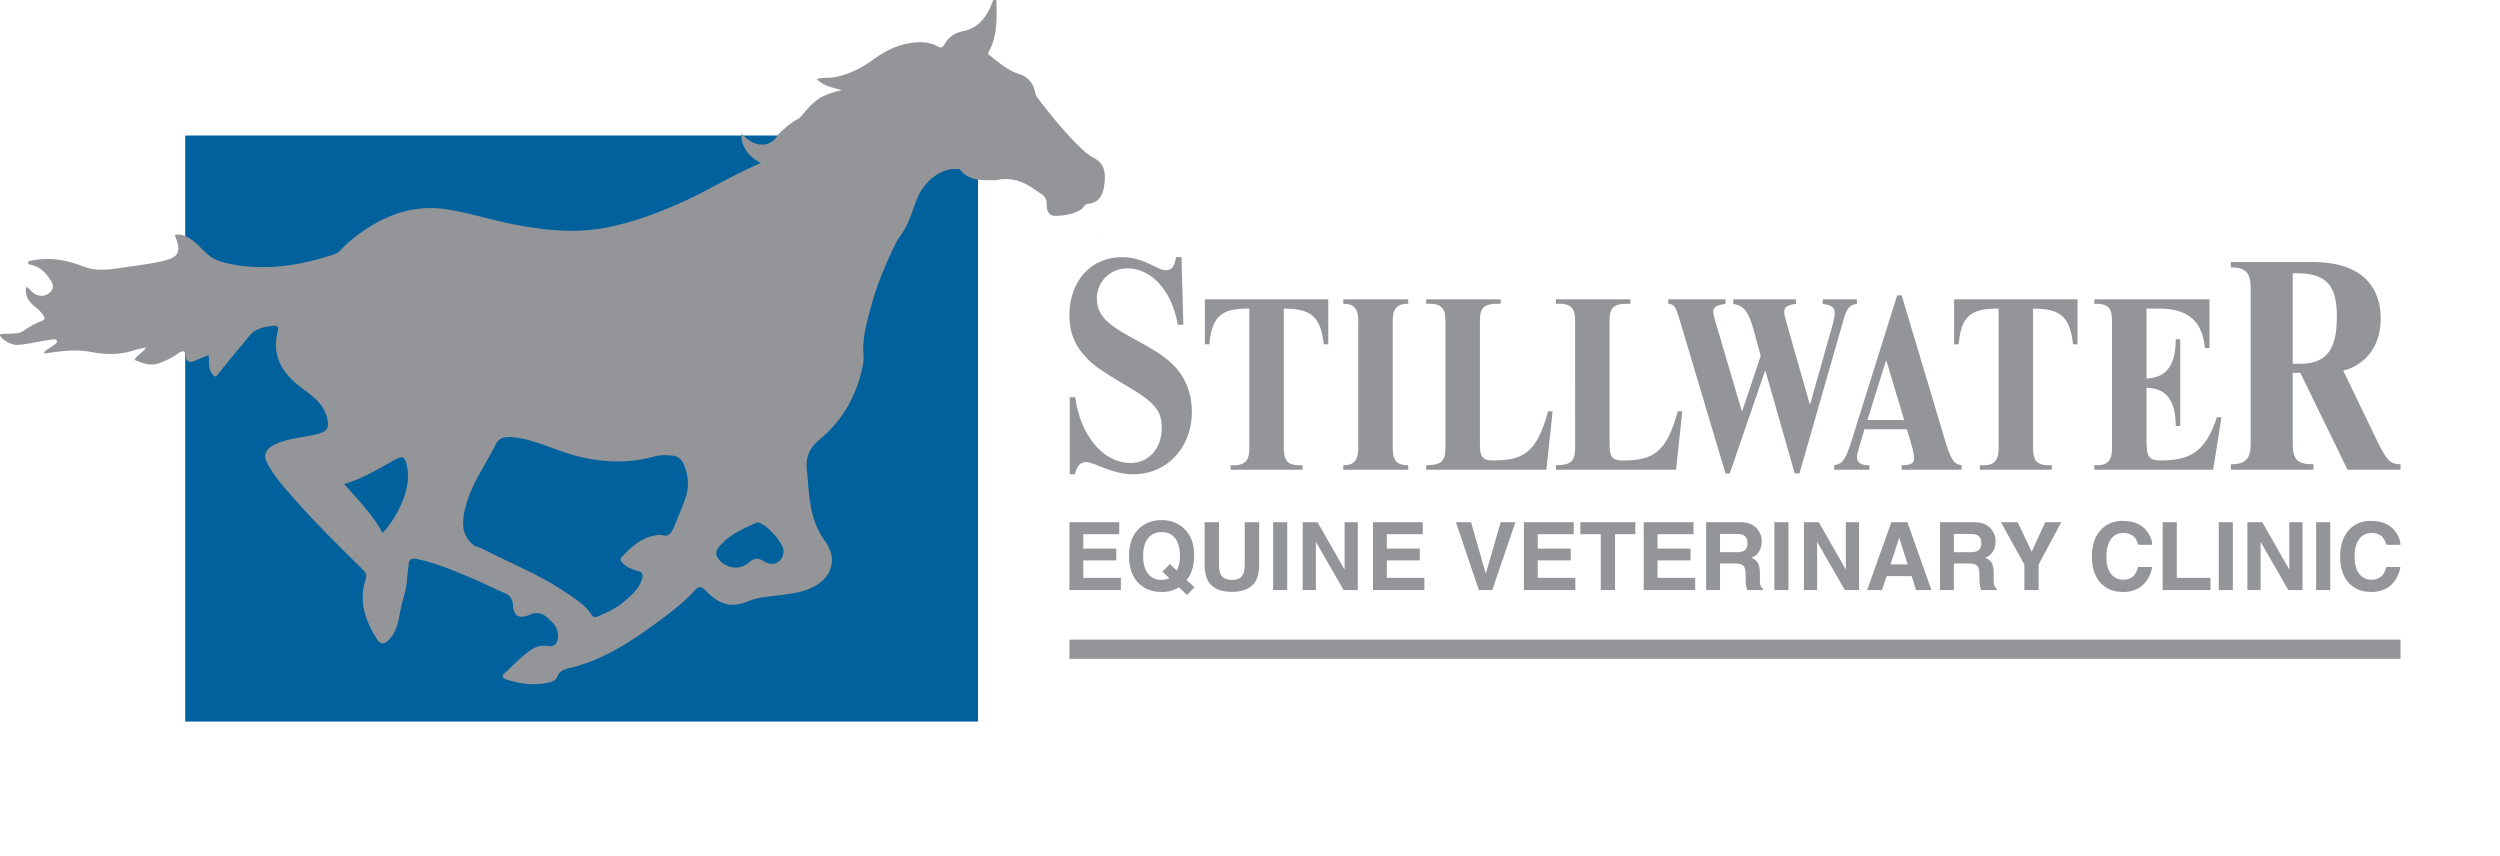 <svg xmlns="http://www.w3.org/2000/svg" xmlns:xlink="http://www.w3.org/1999/xlink" xml:space="preserve" id="Layer_1" x="0" y="0" enable-background="new 0 0 358.546 122.756" version="1.1" viewBox="0 0 358.546 122.756"><style>.st0{fill:#949599}</style><g><g><g><path d="M168.926 46.574c-.874-4.892-3.757-8.081-7.251-8.081-2.446 0-4.368 1.878-4.368 4.368 0 1.441.655 2.402 1.354 3.101 2.14 2.14 6.945 3.713 9.566 6.333 1.878 1.878 2.708 4.237 2.708 6.77 0 5.154-3.582 8.954-8.386 8.954-3.145 0-5.591-1.747-6.814-1.747-.786 0-1.31.568-1.572 1.747h-.743V56.97h.786c.743 5.503 4.018 9.434 7.95 9.434 2.577 0 4.455-2.096 4.455-4.979 0-1.747-.393-2.533-1.485-3.626-1.834-1.834-6.814-3.975-9.042-6.202-1.966-1.966-2.708-3.888-2.708-6.421 0-4.892 3.101-8.299 7.557-8.299 3.145 0 5.023 1.878 6.29 1.878.83 0 1.223-.524 1.441-1.878h.786l.262 9.697h-.786zM172.799 49.379v-6.45h17.7v6.45h-.645c-.43-3.87-1.72-5.124-5.733-5.124v19.957c0 1.827.466 2.616 2.687 2.508v.645H176.49v-.645c2.078.143 2.687-.681 2.687-2.4V44.255c-3.726 0-5.339.788-5.733 5.124h-.645zM201.966 42.93v.645c-1.397-.072-2.221.573-2.221 2.293v18.381c0 1.72.502 2.472 2.221 2.472v.645h-9.316v-.645c1.505.036 2.15-.716 2.15-2.436V46.011c0-1.326-.287-2.472-2.15-2.436v-.645h9.316zM222.676 58.982l-.896 8.384h-17.234v-.645c2.293 0 2.759-.681 2.759-2.544V45.939c0-1.612-.502-2.508-2.759-2.365v-.644h10.677v.645c-2.401-.108-2.974.537-2.974 2.365v17.95c0 1.72.502 2.15 1.863 2.15 4.371 0 6.306-1.111 7.918-7.058h.646zM241.272 58.982l-.896 8.384h-17.234v-.645c2.293 0 2.759-.681 2.759-2.544V45.939c0-1.612-.502-2.508-2.759-2.365v-.644h10.677v.645c-2.401-.108-2.974.537-2.974 2.365v17.95c0 1.72.502 2.15 1.863 2.15 4.371 0 6.306-1.111 7.918-7.058h.646zM257.396 67.903l-4.192-14.69h-.072l-5.052 14.69h-.609l-6.664-22.322c-.538-1.756-.788-1.971-1.541-2.007v-.644h8.205v.645c-1.218.179-1.756.43-1.756 1.111 0 .43.251 1.29.358 1.612l3.726 12.648h.072l2.651-7.918-1.003-3.655c-.753-2.723-1.397-3.512-2.938-3.798v-.645h8.993v.645c-1.254.179-1.684.466-1.684 1.147 0 .322.072.681.394 1.791l3.26 11.43h.072l3.117-11.036c.287-.967.394-1.54.394-1.97 0-.86-.358-1.147-1.72-1.362v-.645h4.909v.645c-.86.143-1.397.43-1.863 2.078l-6.378 22.251h-.679zM281.332 67.366h-8.599v-.645c1.361 0 1.791-.322 1.791-.967 0-.358-.143-1.111-.323-1.756l-.716-2.436h-6.091l-.716 2.436c-.287.968-.358 1.254-.358 1.541 0 .752.502 1.218 1.791 1.182v.645h-5.052v-.645c1.254-.215 1.648-.788 2.615-3.906l6.414-20.459h.645l6.198 20.71c.86 2.938 1.326 3.511 2.401 3.655v.645zm-10.785-15.622h-.072l-2.651 8.492h5.267l-2.544-8.492zM280.257 49.379v-6.45h17.7v6.45h-.645c-.43-3.87-1.72-5.124-5.733-5.124v19.957c0 1.827.466 2.616 2.687 2.508v.645h-10.319v-.645c2.078.143 2.687-.681 2.687-2.4V44.255c-3.727 0-5.339.788-5.733 5.124h-.644zM318.596 59.841l-1.182 7.524h-17.055v-.645c1.935.108 2.544-.645 2.544-2.472V46.083c0-1.756-.394-2.58-2.544-2.508v-.645h16.518v6.987h-.645c-.287-2.508-1.182-5.661-6.521-5.661h-1.863v10.032c2.723-.107 4.192-1.756 4.192-5.625h.645v12.433h-.645c0-3.762-1.433-5.446-4.192-5.482v7.524c0 2.436.358 2.902 2.114 2.902 4.622 0 6.449-1.684 7.99-6.199h.644zM344.28 67.366h-7.6l-6.77-13.89h-1.092V63.61c0 2.446.786 2.97 2.97 2.97v.786h-11.837v-.786c2.184.044 2.839-.917 2.839-2.926v-22.32c0-2.053-.655-3.058-2.839-2.97v-.786h11.706c7.338 0 9.784 3.8 9.784 8.124 0 3.8-2.009 6.552-5.372 7.469l4.892 10.134c1.354 2.752 1.878 3.276 3.32 3.276v.785zm-15.463-15.201h1.048c3.626 0 5.285-1.791 5.285-6.727 0-4.586-1.529-6.246-5.809-6.246h-.524v12.973z" class="st0"/></g><g><path d="M160.096 80.373h-4.731v2.504h5.391v1.751h-7.38v-9.739h7.142v1.725h-5.154v2.068h4.731v1.691zM168.142 84.681c-.436.145-.958.218-1.566.218-1.269 0-2.317-.379-3.145-1.136-1.004-.911-1.506-2.251-1.506-4.017 0-1.779.515-3.125 1.546-4.037.841-.744 1.887-1.117 3.138-1.117 1.26 0 2.317.394 3.171 1.183.987.912 1.48 2.187 1.48 3.826 0 .868-.106 1.594-.317 2.18-.172.56-.425 1.024-.76 1.394l1.123 1.051-1.064 1.11-1.176-1.11a4.904 4.904 0 0 1-.924.455zm-.436-1.758-.984-.938 1.051-1.097.984.938c.154-.317.262-.595.324-.832.097-.357.145-.773.145-1.249 0-1.092-.224-1.937-.671-2.534-.447-.597-1.1-.895-1.959-.895-.806 0-1.449.287-1.929.859-.48.573-.72 1.429-.72 2.57 0 1.335.344 2.291 1.031 2.868.445.374.978.561 1.599.561.233 0 .458-.029.674-.086.118-.03.27-.086.455-.165zM178.52 80.875v-5.986h2.068v5.986c0 1.035-.161 1.841-.482 2.418-.599 1.057-1.742 1.586-3.429 1.586-1.687 0-2.832-.529-3.436-1.586-.322-.577-.482-1.383-.482-2.418v-5.986h2.068v5.986c0 .67.079 1.159.238 1.467.247.546.784.819 1.612.819.824 0 1.359-.273 1.606-.819.158-.308.237-.797.237-1.467zM182.589 74.889h2.022v9.739h-2.022v-9.739zM194.734 84.628h-2.035l-3.977-6.918v6.918h-1.896v-9.739h2.134l3.878 6.799v-6.799h1.896v9.739zM203.626 80.373h-4.731v2.504h5.391v1.751h-7.38v-9.739h7.142v1.725h-5.154v2.068h4.731v1.691zM208.803 74.889h2.174l2.114 7.393 2.134-7.393h2.114l-3.323 9.739h-1.923l-3.29-9.739zM225.273 80.373h-4.731v2.504h5.391v1.751h-7.38v-9.739h7.142v1.725h-5.154v2.068h4.731v1.691zM234.542 74.889v1.725h-2.914v8.014h-2.048v-8.014h-2.927v-1.725h7.889zM242.456 80.373h-4.731v2.504h5.391v1.751h-7.38v-9.739h7.142v1.725h-5.154v2.068h4.731v1.691zM248.784 80.809h-2.101v3.819h-1.989v-9.739h4.777c.683.013 1.208.097 1.576.251.368.154.679.381.935.681.211.247.379.52.502.819.123.299.185.641.185 1.024 0 .463-.117.917-.35 1.364-.234.447-.619.763-1.156.948.449.181.767.437.955.77.187.333.281.84.281 1.523v.654c0 .445.017.747.053.905a.813.813 0 0 0 .37.555v.244h-2.24a4.735 4.735 0 0 1-.218-1.361l-.014-.905c-.009-.621-.122-1.035-.34-1.242-.218-.207-.627-.31-1.226-.31zm1.236-1.771c.405-.185.608-.55.608-1.097 0-.59-.196-.987-.588-1.189-.22-.114-.551-.172-.991-.172h-2.365v2.616h2.306c.457.001.8-.052 1.03-.158zM254.478 74.889h2.022v9.739h-2.022v-9.739zM266.623 84.628h-2.035l-3.977-6.918v6.918h-1.896v-9.739h2.134l3.878 6.799v-6.799h1.896v9.739zM274.168 82.626h-3.588l-.674 2.002h-2.127l3.475-9.739h2.299l3.449 9.739h-2.207l-.627-2.002zm-.569-1.678-1.216-3.832-1.255 3.832h2.471zM282.319 80.809h-2.101v3.819h-1.989v-9.739h4.777c.683.013 1.208.097 1.576.251.367.154.679.381.935.681.211.247.379.52.502.819.123.299.185.641.185 1.024 0 .463-.117.917-.35 1.364-.233.447-.619.763-1.156.948.449.181.768.437.955.77.188.333.281.84.281 1.523v.654c0 .445.017.747.053.905a.813.813 0 0 0 .37.555v.244h-2.24a6.65 6.65 0 0 1-.132-.522 4.83 4.83 0 0 1-.086-.839l-.013-.905c-.009-.621-.122-1.035-.34-1.242-.219-.207-.628-.31-1.227-.31zm1.236-1.771c.405-.185.608-.55.608-1.097 0-.59-.196-.987-.588-1.189-.22-.114-.551-.172-.991-.172h-2.365v2.616h2.306c.457.001.801-.052 1.03-.158zM295.628 74.889l-3.257 6.079v3.66h-2.035v-3.66l-3.37-6.079h2.398l2.022 4.242 1.936-4.242h2.306zM307.314 83.901c-.727.665-1.656.998-2.788.998-1.401 0-2.502-.449-3.304-1.348-.802-.903-1.203-2.141-1.203-3.713 0-1.7.456-3.011 1.368-3.931.793-.802 1.802-1.202 3.026-1.202 1.639 0 2.836.538 3.594 1.612.418.604.643 1.209.674 1.817h-2.035c-.132-.467-.302-.819-.509-1.057-.37-.423-.919-.634-1.645-.634-.74 0-1.324.299-1.751.895-.427.597-.641 1.442-.641 2.534 0 1.093.226 1.911.677 2.455.451.544 1.025.816 1.721.816.714 0 1.258-.234 1.632-.701.207-.251.378-.628.515-1.13h2.015c-.175 1.061-.624 1.924-1.346 2.589zM310.16 74.889h2.035v7.988h4.823v1.751h-6.858v-9.739zM318.213 74.889h2.022v9.739h-2.022v-9.739zM330.223 84.628h-2.035l-3.977-6.918v6.918h-1.896v-9.739h2.134l3.878 6.799v-6.799h1.896v9.739zM332.177 74.889h2.021v9.739h-2.021v-9.739zM342.912 83.901c-.727.665-1.656.998-2.788.998-1.401 0-2.502-.449-3.304-1.348-.802-.903-1.202-2.141-1.202-3.713 0-1.7.456-3.011 1.368-3.931.793-.802 1.801-1.202 3.026-1.202 1.639 0 2.837.538 3.594 1.612.418.604.643 1.209.674 1.817h-2.035c-.132-.467-.302-.819-.509-1.057-.37-.423-.918-.634-1.645-.634-.74 0-1.323.299-1.751.895-.427.597-.641 1.442-.641 2.534 0 1.093.226 1.911.677 2.455s1.025.816 1.721.816c.714 0 1.257-.234 1.632-.701.207-.251.379-.628.516-1.13h2.015c-.176 1.061-.626 1.924-1.348 2.589z" class="st0"/></g></g><path d="M153.376 91.734H344.28v2.756H153.376z" class="st0"/><g><path fill="#00619d" fill-rule="evenodd" d="M26.567 19.435h113.701v84.053H26.567z" clip-rule="evenodd"/><path d="m157.66 33.664-.15-.094c.135-.09.153-.015.142.101.001.001.008-.007.008-.007z" class="st0"/><g><path d="M142.905 0c.045 2.568.186 5.151-1.14 7.508-.126.225-.046.263.128.397 1.358 1.047 2.617 2.2 4.332 2.737 1.19.373 1.986 1.309 2.234 2.593.067.345.213.632.421.9 1.892 2.445 3.817 4.861 6.051 7.01.592.57 1.191 1.124 1.939 1.501 1.705.858 1.699 2.411 1.495 3.969-.176 1.341-.74 2.443-2.303 2.615-.552.061-.7.649-1.117.881-1.131.63-2.391.838-3.645.839-.934.001-1.205-.838-1.187-1.612.018-.784-.301-1.255-.927-1.629-.478-.286-.913-.642-1.39-.931-1.518-.92-3.134-1.359-4.911-.938l-.112-.001c-1.818 0-3.689.187-5.035-1.457-.193-.236-.49-.13-.742-.138-2.076-.073-4.406 1.788-5.348 3.973-.786 1.822-1.215 3.806-2.42 5.452-.45.614-.817 1.301-1.139 1.993-1.208 2.597-2.327 5.202-3.079 8.008-.628 2.343-1.337 4.601-1.181 7.051.033.519.038 1.058-.06 1.565-.821 4.247-2.806 7.903-6.119 10.654-1.523 1.264-2.118 2.54-1.93 4.443.35 3.535.281 7.009 2.594 10.208 2.106 2.913.728 5.851-2.74 7.045-1.051.362-2.144.499-3.23.664-1.685.256-3.398.26-5.025.931-2.735 1.127-4.401.234-6.158-1.556-.629-.641-.973-.608-1.49-.036-1.511 1.673-3.29 3.042-5.088 4.374-3.861 2.861-7.841 5.525-12.589 6.726-.877.222-1.729.335-2.093 1.365-.103.291-.501.584-.821.674-2.227.624-4.424.356-6.575-.379-.511-.175-.57-.491-.099-.899.832-.722 1.578-1.544 2.419-2.254 1.064-.899 2.096-1.879 3.72-1.588.381.068 1.011.031 1.259-.465.482-.965.197-2.202-.628-2.984a20.436 20.436 0 0 0-.831-.753c-.734-.624-1.563-.638-2.396-.282-1.495.64-2.307.194-2.393-1.425-.045-.842-.401-1.359-1.167-1.692-1.763-.768-3.491-1.619-5.266-2.361-2.364-.988-4.73-1.977-7.257-2.508-.739-.155-1.215-.094-1.262.805-.033.629-.199 1.253-.219 1.882-.056 1.795-.774 3.45-1.066 5.199-.225 1.348-.554 2.73-1.63 3.772-.624.605-1.196.501-1.585-.109-1.687-2.646-2.707-5.46-1.665-8.629.212-.646.024-.987-.409-1.417-3.29-3.265-6.618-6.495-9.681-9.98-1.453-1.653-2.957-3.279-4.001-5.243-.589-1.108-.334-1.892.748-2.547.478-.29.998-.477 1.535-.646 1.604-.507 3.289-.607 4.907-1.028 1.483-.386 1.738-.967 1.332-2.458-.548-2.016-2.156-3.056-3.672-4.203-2.704-2.044-4.275-4.561-3.357-8.109.13-.504-.04-.824-.614-.755-1.303.156-2.58.345-3.49 1.479-1.449 1.805-2.98 3.545-4.386 5.381-.509.664-.626.417-.981-.071-.568-.78-.298-1.701-.455-2.583l-2.352.953c-.567.091-.85-.185-.896-.723-.085-.997-.56-.888-1.174-.432-.785.584-1.662.972-2.574 1.328-1.314.513-2.441.053-3.628-.435.375-.748 1.186-.99 1.664-1.807-.712.173-1.302.276-1.865.461-2.037.672-4.123.569-6.157.186-2.217-.417-4.354-.073-6.591.255.056-.429.39-.534.626-.708.27-.2.567-.362.834-.565.173-.131.401-.282.356-.524-.054-.287-.346-.251-.552-.239-.895.055-4.198.822-5.246.79-1.124-.034-2.536-1.183-2.347-1.479.157-.246 2.441.041 3.185-.434.849-.543 1.686-1.115 2.638-1.452.596-.211.681-.454.318-.962-.332-.465-.741-.827-1.179-1.183-.849-.69-1.415-1.532-1.237-2.766.453.083.625.495.922.727.864.674 1.813.694 2.538-.02.769-.757.253-1.437-.199-2.088-.638-.919-1.465-1.586-2.586-1.837-.206-.046-.489-.078-.337-.41.051-.112.114-.124.338-.171 3.397-.713 6.081.279 7.665.87 1.549.577 3.255.461 4.882.207 1.979-.31 3.971-.511 5.939-.934 2.776-.597 3.188-1.211 2.155-3.867l-.008.007c.955-.167 1.788.225 2.495.742 1.336.976 2.224 2.494 3.928 3.037 2.089.665 4.25.86 6.389.852 3.091-.012 6.134-.603 9.094-1.526.659-.206 1.364-.328 1.883-.902.879-.972 1.904-1.796 2.97-2.551 3.716-2.63 7.747-4.032 12.391-3.287 3.306.53 6.487 1.575 9.769 2.194 4.422.834 8.824 1.278 13.315.342 3.879-.808 7.521-2.182 11.098-3.833 3.614-1.668 6.998-3.791 10.758-5.362-1.699-.867-2.755-2.149-2.842-4.081.064-.066.131-.069.201-.01 1.737 1.936 4.063 1.937 5.095.002.899-.835 1.781-1.689 2.892-2.255.16-.081.301-.221.417-.361 2.073-2.503 2.767-2.958 5.804-3.759-1.272-.362-2.551-.541-3.56-1.573.844-.284 1.656-.124 2.436-.26 2.163-.375 4.006-1.33 5.752-2.601 1.963-1.429 4.118-2.402 6.613-2.425.878-.008 1.711.162 2.48.572.46.245.72.295 1.034-.268.563-1.009 1.439-1.654 2.627-1.887 2.465-.483 3.587-2.32 4.361-4.475l.458-.001zM94.802 76.694c1.105.441 1.53-.295 1.899-1.207.554-1.371 1.144-2.725 1.629-4.127.543-1.571.375-3.065-.172-4.566-.289-.794-.849-1.373-1.692-1.446-.843-.074-1.706-.132-2.556.104-3.762 1.044-7.477.916-11.27-.073-3.065-.8-5.895-2.361-9.106-2.674-1.031-.1-1.948.044-2.393.94-1.682 3.393-4.075 6.474-4.645 10.367-.232 1.582.016 2.986 1.32 4.083.421.354.944.385 1.395.62 3.892 2.025 8.002 3.619 11.674 6.082 1.456.977 2.96 1.859 3.946 3.357.27.41.54.424.921.253 1.259-.568 2.547-1.116 3.601-2.014 1.112-.948 2.302-1.864 2.732-3.394.166-.589.055-.901-.55-1.088-.737-.228-1.483-.469-2.077-1.003-.315-.283-.666-.622-.277-1.037 1.52-1.619 3.148-3.068 5.621-3.177zm-39.915-.257c1.427-1.601 2.433-3.325 3.089-5.237.526-1.531.731-3.095.312-4.719-.244-.945-.604-1.108-1.468-.641-2.414 1.306-4.741 2.797-7.481 3.573 1.981 2.237 4.038 4.308 5.548 7.024zm57.488 2.585c-.009-1.168-2.528-3.971-3.664-4.075a.462.462 0 0 0-.22.016c-2.028.931-4.11 1.788-5.508 3.661-.417.559-.31 1.091.129 1.624 1.055 1.281 2.954 1.586 4.271.445.818-.709 1.334-.712 2.231-.162 1.357.834 2.772-.015 2.761-1.509z" class="st0"/></g></g></g></svg>